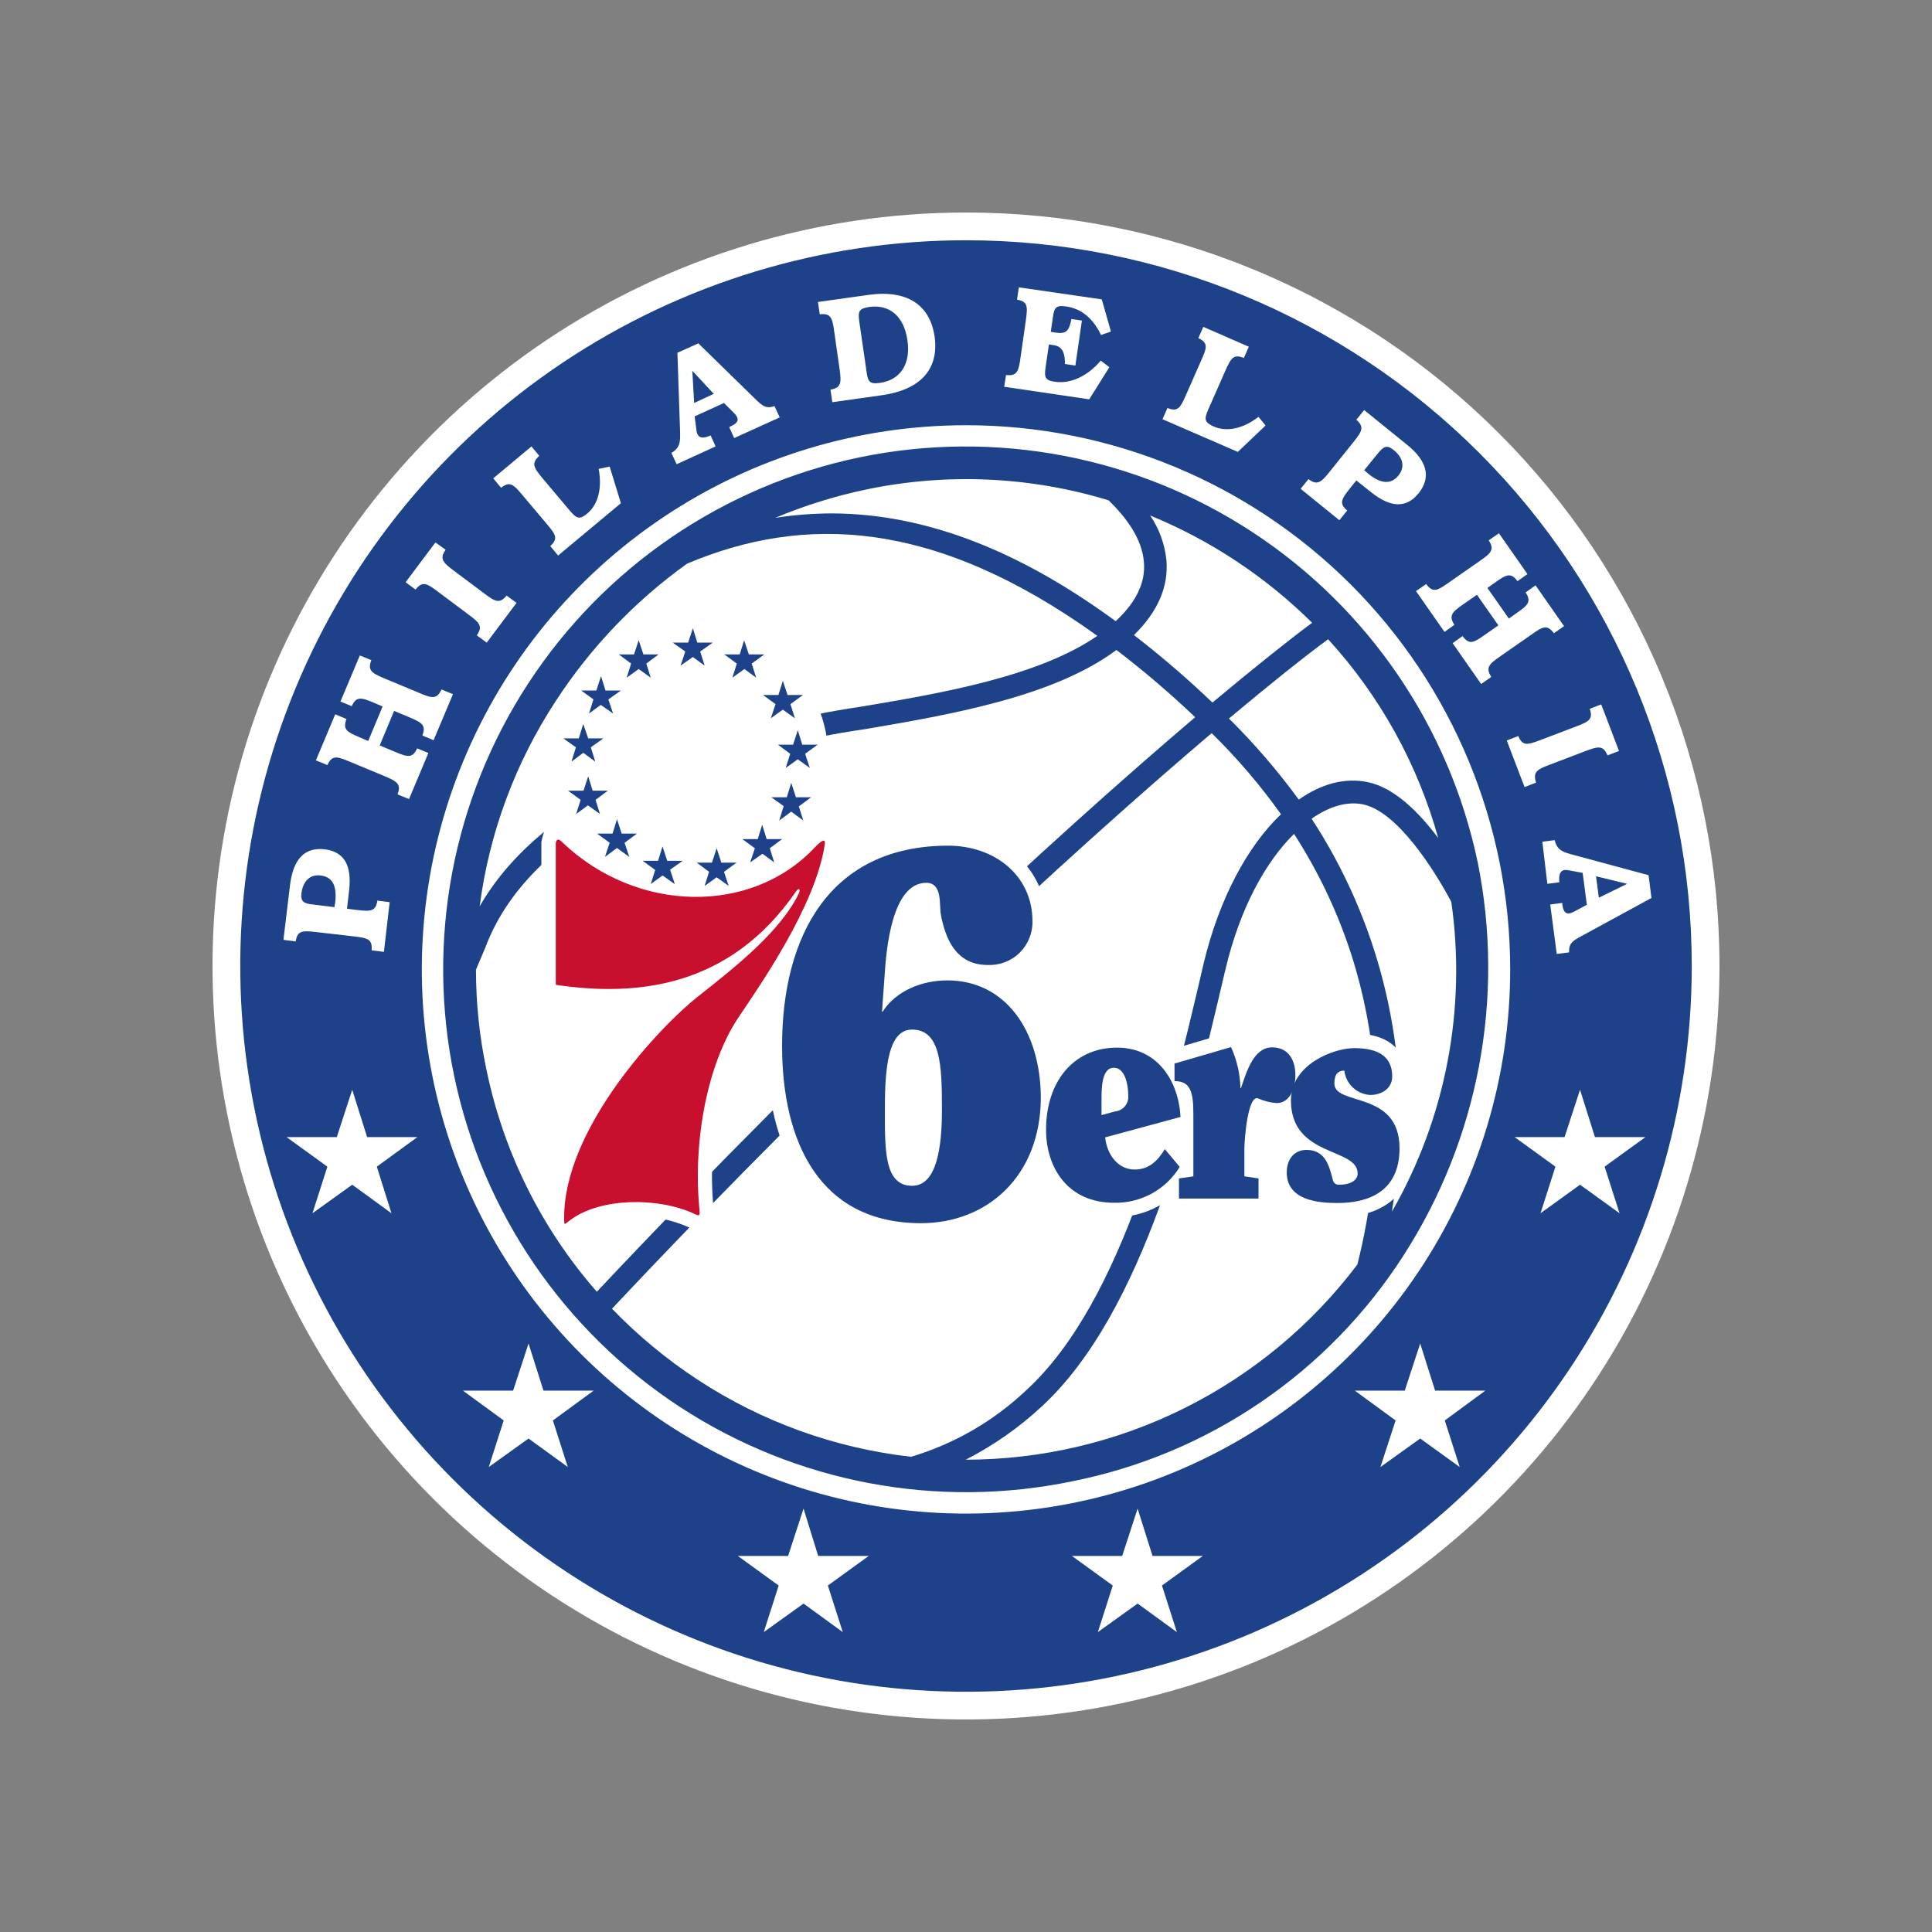 <svg width="100" height="100" viewBox="0 0 100 100" fill="none" xmlns="http://www.w3.org/2000/svg">
<rect x="0" y="0" width="100" height="100" fill="#808080" stroke="none"/>
<g clip-path="url(#clip0_292_1342)">
<path d="M89 50C89 57.714 86.713 65.254 82.427 71.667C78.142 78.081 72.051 83.079 64.925 86.031C57.798 88.983 49.957 89.755 42.392 88.251C34.826 86.746 27.877 83.031 22.423 77.577C16.969 72.123 13.254 65.174 11.749 57.608C10.245 50.043 11.017 42.202 13.969 35.075C16.921 27.949 21.919 21.858 28.333 17.573C34.746 13.287 42.286 11 50 11C55.122 10.999 60.194 12.007 64.926 13.967C69.658 15.926 73.958 18.799 77.579 22.421C81.201 26.042 84.074 30.342 86.033 35.074C87.993 39.806 89.001 44.878 89 50Z" fill="white"/>
<path d="M87.565 50.001C87.565 57.43 85.362 64.693 81.234 70.87C77.107 77.048 71.24 81.863 64.376 84.706C57.512 87.549 49.959 88.293 42.672 86.843C35.385 85.394 28.692 81.816 23.439 76.563C18.185 71.309 14.607 64.616 13.158 57.329C11.708 50.042 12.452 42.489 15.296 35.625C18.139 28.761 22.953 22.895 29.131 18.767C35.308 14.639 42.571 12.436 50.001 12.436C59.963 12.436 69.518 16.394 76.563 23.439C83.607 30.483 87.565 40.038 87.565 50.001Z" fill="#1D428A"/>
<path d="M18.231 56.405L19.003 58.856H21.603L19.504 60.386L20.262 62.797L18.231 61.321L16.173 62.797L16.945 60.386L14.832 58.856H17.432L18.231 56.405Z" fill="white"/>
<path d="M81.782 56.405L82.554 58.856H85.167L83.055 60.386L83.827 62.797L81.782 61.321L79.737 62.797L80.509 60.386L78.396 58.856H80.983L81.782 56.405Z" fill="white"/>
<path d="M27.357 69.541L28.13 71.978H30.729L28.617 73.522L29.389 75.933L27.357 74.457L25.299 75.933L26.071 73.522L23.959 71.978H26.559L27.357 69.541Z" fill="white"/>
<path d="M73.509 69.541L74.281 71.978H76.881L74.782 73.522L75.554 75.933L73.509 74.457L71.451 75.933L72.236 73.522L70.124 71.978H72.71L73.509 69.541Z" fill="white"/>
<path d="M41.591 78.085L42.349 80.537H44.963L42.85 82.067L43.622 84.477L41.591 83.001L39.533 84.477L40.304 82.067L38.192 80.537H40.792L41.591 78.085Z" fill="white"/>
<path d="M58.883 78.085L59.655 80.537H62.255L60.143 82.067L60.914 84.477L58.883 83.001L56.825 84.477L57.597 82.067L55.484 80.537H58.084L58.883 78.085Z" fill="white"/>
<path d="M78.167 50.176C78.167 55.747 76.515 61.193 73.42 65.825C70.325 70.457 65.926 74.067 60.78 76.199C55.633 78.331 49.969 78.889 44.506 77.802C39.042 76.715 34.023 74.032 30.084 70.093C26.145 66.154 23.462 61.135 22.375 55.672C21.288 50.208 21.846 44.544 23.978 39.398C26.11 34.251 29.72 29.852 34.352 26.757C38.984 23.662 44.43 22.01 50.001 22.01C53.7 22.009 57.363 22.737 60.78 24.153C64.198 25.568 67.303 27.643 69.919 30.258C72.534 32.874 74.609 35.979 76.024 39.397C77.44 42.814 78.168 46.477 78.167 50.176Z" fill="white"/>
<path d="M23.512 55.715C24.983 62.739 29.183 68.891 35.188 72.82C41.194 76.748 48.514 78.131 55.538 76.664C59.026 75.964 62.337 74.57 65.275 72.564C68.213 70.559 70.719 67.983 72.641 64.991C76.523 58.965 77.903 51.664 76.487 44.638C75.015 37.616 70.818 31.466 64.816 27.536C58.815 23.606 51.499 22.217 44.475 23.675C40.994 24.402 37.691 25.807 34.754 27.81C31.816 29.814 29.302 32.377 27.356 35.352C25.409 38.327 24.067 41.657 23.408 45.151C22.749 48.645 22.784 52.234 23.512 55.715Z" fill="#1D428A"/>
<path d="M59.208 29.092C59.303 30.148 58.802 31.177 57.746 32.152C52.667 28.428 47.833 26.6 43.094 26.573C42.101 26.574 41.109 26.651 40.128 26.803C41.64 26.168 43.209 25.678 44.813 25.341C48.982 24.464 53.305 24.655 57.38 25.896C58.26 26.749 59.113 27.86 59.208 29.092Z" fill="white"/>
<path d="M53.913 72.805C59.248 67.903 61.726 57.408 63.202 51.138L63.432 50.163C64.191 46.967 65.531 44.584 66.98 43.162C72.329 51.477 71.612 60.062 70.257 65.452C67.889 68.587 64.825 71.131 61.308 72.884C57.791 74.637 53.915 75.55 49.986 75.554C51.415 74.823 52.737 73.898 53.913 72.805Z" fill="white"/>
<path d="M63.61 37.19C65.776 35.376 67.51 33.994 68.742 33.087C71.426 36.021 73.379 39.547 74.443 43.379C73.441 42.038 72.168 40.765 70.787 40.481C69.595 40.237 68.376 40.575 67.225 41.388C66.134 39.895 64.925 38.491 63.61 37.19Z" fill="white"/>
<path d="M25.124 49.039C27.588 42.431 36.621 39.722 40.02 38.707L40.169 38.666C41.676 38.273 43.204 37.966 44.746 37.745C49.12 37 54.523 36.08 57.786 33.642C59.207 34.728 60.567 35.89 61.862 37.122C54.482 43.392 43.066 53.928 30.892 66.86C28.025 63.587 26.056 59.625 25.178 55.363C24.817 53.662 24.636 51.928 24.636 50.19C24.921 49.513 25.124 49.039 25.124 49.039Z" fill="white"/>
<path d="M62.755 36.364C61.463 35.129 60.107 33.963 58.693 32.871C59.925 31.666 60.494 30.366 60.372 28.984C60.288 28.159 59.999 27.368 59.532 26.682C62.663 27.967 65.51 29.854 67.915 32.234C66.642 33.182 64.895 34.577 62.755 36.364Z" fill="white"/>
<path d="M56.798 32.911C53.738 35.023 48.673 35.89 44.543 36.581C42.957 36.814 41.384 37.131 39.831 37.528L39.682 37.569C36.418 38.544 28.212 40.995 24.827 46.913C25.321 43.117 26.669 39.483 28.767 36.283C30.571 33.511 32.877 31.099 35.565 29.173C41.578 26.641 48.322 26.817 56.798 32.911Z" fill="white"/>
<path d="M70.543 41.632C72.317 41.998 74.213 44.977 75.12 46.683C75.911 52.221 74.829 57.864 72.046 62.716C72.182 61.863 72.29 60.956 72.371 60.008C72.874 53.796 71.298 47.594 67.889 42.377C68.81 41.727 69.731 41.469 70.543 41.632Z" fill="white"/>
<path d="M62.715 37.947C64.032 39.238 65.233 40.643 66.303 42.145C64.57 43.797 63.094 46.533 62.295 49.891L62.065 50.88C60.616 57.028 58.192 67.306 53.127 71.95C51.435 73.554 49.39 74.737 47.156 75.403C43.21 74.957 39.425 73.589 36.106 71.409C34.498 70.354 33.012 69.123 31.677 67.739C43.973 54.658 55.43 44.136 62.715 37.947Z" fill="white"/>
<path d="M57.002 57.705L57.692 57.516C58.112 57.407 58.383 57.272 58.383 56.663C58.383 56.162 58.248 55.254 57.638 55.254C57.002 55.254 57.002 56.338 57.002 56.92V57.705Z" fill="white"/>
<path d="M48.754 57.327C48.754 55.16 48.673 53.291 47.21 53.291C46.018 53.291 45.802 55.16 45.802 57.327C45.802 59.494 45.734 61.376 47.21 61.376C48.442 61.362 48.754 59.494 48.754 57.327Z" fill="white"/>
<path d="M57.002 57.705L57.692 57.516C58.112 57.407 58.383 57.272 58.383 56.663C58.383 56.162 58.248 55.254 57.638 55.254C57.002 55.254 57.002 56.338 57.002 56.92V57.705Z" fill="white"/>
<path d="M45.626 52.357H45.653C46.357 51.26 47.698 50.732 49.011 50.732C51.991 50.732 53.819 53.305 53.819 56.758C53.819 60.848 51.043 63.285 47.617 63.285C42.349 63.285 40.426 59.033 40.426 54.104C40.426 48.43 42.891 43.745 49.025 43.745C51.422 43.745 53.385 45.288 53.385 47.645C53.395 47.949 53.341 48.253 53.227 48.536C53.114 48.819 52.943 49.075 52.725 49.289C52.508 49.503 52.249 49.669 51.964 49.778C51.679 49.886 51.374 49.934 51.07 49.92C49.418 49.92 48.89 48.538 48.646 47.32C48.551 46.805 48.741 45.667 47.888 45.667C46.1 45.667 45.816 49.161 45.734 50.448L45.626 52.357Z" fill="white"/>
<path d="M48.754 57.327C48.754 55.16 48.673 53.291 47.21 53.291C46.018 53.291 45.802 55.16 45.802 57.327C45.802 59.494 45.734 61.376 47.21 61.376C48.442 61.362 48.754 59.494 48.754 57.327Z" fill="white"/>
<path d="M16.81 43.961C17.812 44.083 18.219 44.787 18.07 46.087L17.961 47.035L18.503 47.103C19.194 47.184 19.451 47.17 19.532 46.615L20.169 46.696L19.871 49.269L19.234 49.188C19.288 48.619 19.031 48.552 18.34 48.47L16.336 48.24C15.646 48.159 15.388 48.172 15.307 48.728L14.671 48.646L15.009 45.83C15.172 44.449 15.781 43.839 16.81 43.961ZM17.352 46.696C17.447 45.843 17.203 45.383 16.594 45.315C16.066 45.248 15.686 45.586 15.605 46.222C15.551 46.669 15.713 46.764 16.201 46.818L17.311 46.954C17.325 46.873 17.338 46.791 17.352 46.696Z" fill="white"/>
<path d="M20.575 41.117C20.778 40.589 20.561 40.453 19.925 40.182L18.069 39.411C17.433 39.14 17.176 39.086 16.945 39.6L16.35 39.356L17.352 36.973L17.934 37.217C17.731 37.745 17.948 37.88 18.584 38.151L19.058 38.354L19.803 36.567L19.329 36.364C18.692 36.093 18.435 36.039 18.205 36.553L17.622 36.31L18.625 33.926L19.221 34.17C19.017 34.698 19.234 34.834 19.87 35.104L21.726 35.876C22.362 36.147 22.619 36.201 22.85 35.687L23.445 35.93L22.443 38.314L21.861 38.07C22.064 37.542 21.848 37.407 21.211 37.136L20.399 36.797L19.654 38.585L20.466 38.923C21.103 39.194 21.36 39.248 21.59 38.734L22.172 38.977L21.171 41.361L20.575 41.117Z" fill="white"/>
<path d="M23.066 28.456C22.741 28.917 22.917 29.106 23.473 29.526L25.084 30.731C25.639 31.151 25.869 31.259 26.221 30.826L26.736 31.205L25.192 33.264L24.678 32.884C25.003 32.424 24.827 32.234 24.258 31.815L22.646 30.609C22.091 30.19 21.861 30.068 21.509 30.515L20.994 30.136L22.538 28.077L23.066 28.456Z" fill="white"/>
<path d="M28.888 28.754L28.482 28.266C28.902 27.887 28.766 27.671 28.319 27.142L27.019 25.599C26.573 25.07 26.383 24.894 25.936 25.247L25.53 24.759L27.507 23.107L27.913 23.594C27.493 23.974 27.615 24.19 28.062 24.732L29.511 26.452C29.85 26.844 29.999 26.912 30.405 26.574C30.947 26.113 31.177 25.301 30.987 24.271L31.556 24.15L32.138 26.046L28.888 28.754Z" fill="white"/>
<path d="M35.022 24.028L34.751 23.445C35.239 23.148 35.212 22.823 35.198 22.254L35.063 18.259L36.146 17.771L39.125 20.683C39.464 21.008 39.653 21.17 40.087 21.021L40.358 21.604L38.001 22.674L37.744 22.105C37.764 22.101 37.783 22.092 37.798 22.078C38.123 21.929 38.245 21.793 38.15 21.59C38.118 21.519 38.072 21.455 38.015 21.401L37.473 20.859L35.956 21.55L36.051 22.294C36.057 22.35 36.07 22.405 36.092 22.457C36.2 22.687 36.417 22.701 36.782 22.538L37.04 23.107L35.022 24.028ZM36.945 20.385L35.835 19.193L35.929 20.859L36.945 20.385Z" fill="white"/>
<path d="M42.986 20.168C43.541 20.073 43.554 19.816 43.459 19.125L43.175 17.134C43.08 16.444 42.999 16.2 42.43 16.268L42.335 15.631L44.935 15.266C46.94 14.981 48.131 15.767 48.375 17.419C48.605 19.084 47.684 20.154 45.68 20.452L43.08 20.818L42.986 20.168ZM44.854 19.247C44.922 19.762 45.017 19.897 45.558 19.816C46.587 19.667 47.156 18.854 46.967 17.608C46.791 16.363 46.032 15.74 44.99 15.889C44.448 15.97 44.407 16.119 44.475 16.633L44.854 19.247Z" fill="white"/>
<path d="M52.072 19.41C52.627 19.478 52.722 19.234 52.817 18.543L53.101 16.553C53.196 15.862 53.196 15.605 52.641 15.51L52.736 14.873L57.028 15.496L57.502 17.162L56.988 17.338C56.568 16.471 55.972 15.97 55.173 15.862C54.658 15.781 54.564 15.93 54.496 16.431L54.388 17.176L54.632 17.216C55.173 17.297 55.336 17.148 55.458 16.512L55.999 16.593L55.661 18.922L55.119 18.841C55.133 18.232 54.956 17.92 54.537 17.866L54.293 17.826L54.117 19.031C54.049 19.532 54.09 19.694 54.618 19.762C55.376 19.87 56.27 19.505 56.974 18.665L57.421 19.004L56.378 20.669L51.977 20.019L52.072 19.41Z" fill="white"/>
<path d="M60.17 21.698L60.428 21.116C60.956 21.333 61.091 21.116 61.376 20.466L62.188 18.624C62.472 17.988 62.54 17.744 62.026 17.5L62.283 16.918L64.639 17.947L64.382 18.529C63.854 18.313 63.718 18.529 63.434 19.166L62.527 21.224C62.324 21.698 62.337 21.861 62.825 22.077C63.475 22.362 64.314 22.213 65.14 21.576L65.506 22.023L64.07 23.391L60.17 21.698Z" fill="white"/>
<path d="M73.427 25.531C72.791 26.316 71.978 26.289 70.949 25.463L70.204 24.867L69.866 25.287C69.432 25.829 69.297 26.059 69.73 26.425L69.324 26.926L67.32 25.301L67.726 24.8C68.173 25.138 68.376 24.976 68.809 24.434L70.069 22.863C70.502 22.322 70.624 22.091 70.204 21.726L70.61 21.225L72.818 23.012C73.888 23.865 74.077 24.718 73.427 25.531ZM70.814 24.515C71.477 25.057 72.005 25.084 72.384 24.61C72.723 24.19 72.642 23.703 72.141 23.297C71.789 23.012 71.626 23.093 71.315 23.473L70.61 24.339C70.692 24.407 70.759 24.461 70.814 24.515Z" fill="white"/>
<path d="M73.819 30.23C74.158 30.69 74.388 30.582 74.957 30.175L76.609 29.024C77.177 28.632 77.367 28.442 77.056 27.968L77.584 27.602L79.06 29.715L78.545 30.081C78.207 29.62 77.976 29.729 77.408 30.135L76.988 30.433L78.098 32.017L78.518 31.719C79.087 31.326 79.276 31.137 78.965 30.663L79.48 30.297L80.956 32.41L80.427 32.776C80.089 32.315 79.859 32.423 79.29 32.83L77.638 33.981C77.069 34.373 76.88 34.563 77.191 35.037L76.663 35.403L75.187 33.29L75.701 32.924C76.04 33.385 76.27 33.276 76.839 32.87L77.557 32.369L76.446 30.785L75.728 31.286C75.16 31.679 74.97 31.868 75.282 32.342L74.767 32.708L73.291 30.595L73.819 30.23Z" fill="white"/>
<path d="M83.204 39.1C82.987 38.572 82.73 38.626 82.08 38.869L80.197 39.587C79.547 39.831 79.331 39.966 79.507 40.508L78.911 40.738L77.99 38.328L78.586 38.097C78.802 38.626 79.06 38.558 79.71 38.314L81.592 37.596C82.242 37.353 82.472 37.217 82.283 36.689L82.879 36.459L83.799 38.869L83.204 39.1Z" fill="white"/>
<path d="M79.832 43.567L80.469 43.486C80.604 44.041 80.929 44.109 81.471 44.258L85.33 45.3L85.479 46.479L81.823 48.469C81.403 48.699 81.2 48.821 81.214 49.295L80.577 49.377L80.239 46.817L80.862 46.736V46.79C80.902 47.142 81.011 47.305 81.227 47.278C81.308 47.263 81.385 47.235 81.457 47.196L82.135 46.831L81.918 45.179L81.173 45.043C81.115 45.032 81.056 45.027 80.997 45.03C80.753 45.057 80.672 45.273 80.713 45.666L80.09 45.747L79.832 43.567ZM82.757 46.465L84.22 45.747L82.609 45.355L82.757 46.465Z" fill="white"/>
<path d="M65.83 53.467C65.573 53.467 65.319 53.523 65.085 53.63C64.851 53.738 64.643 53.894 64.476 54.09C64.435 54.008 64.408 53.927 64.368 53.859L64.083 53.304L60.034 54.496V56.717H60.779C60.847 56.717 60.887 56.73 60.901 56.717C60.997 57.023 61.029 57.346 60.996 57.665V60.237L60.251 60.346V62.783H65.857V60.346L65.126 60.237V59.479C65.143 58.892 65.211 58.308 65.329 57.732C65.566 57.806 65.812 57.843 66.06 57.841C67.062 57.841 67.766 56.933 67.766 55.647C67.78 54.347 66.995 53.467 65.83 53.467Z" fill="white"/>
<path d="M72.858 56.054C72.818 55.941 72.795 55.822 72.79 55.702C72.79 55.038 72.52 53.495 70.069 53.495C68.715 53.495 66.047 54.537 66.047 56.961C66.024 57.693 66.254 58.41 66.697 58.992C66.417 59.172 66.19 59.421 66.038 59.716C65.886 60.011 65.814 60.34 65.83 60.672C65.83 61.538 66.263 63.001 69.202 63.001C71.721 63.001 73.156 61.701 73.156 59.426C73.17 57.259 72.98 56.541 72.858 56.054Z" fill="white"/>
<path d="M43.228 43.026C43.153 42.938 43.06 42.867 42.955 42.818C42.849 42.769 42.735 42.743 42.619 42.742C42.254 42.742 41.956 42.972 41.603 43.352C41.002 43.98 40.276 44.478 39.471 44.811C38.667 45.144 37.802 45.307 36.932 45.288C34.494 45.288 31.921 44.164 29.876 42.214C29.798 42.136 29.705 42.075 29.603 42.033C29.501 41.991 29.391 41.97 29.281 41.97C28.279 41.97 28.021 43.568 28.021 43.595V51.625L28.658 51.72C30.79 52.088 32.976 52.009 35.076 51.49C33.018 53.332 28.387 58.342 28.455 63.109C28.468 63.989 29.01 64.084 29.24 64.084C29.469 64.08 29.687 63.988 29.849 63.827C29.89 63.799 29.931 63.759 29.971 63.732C30.85 63.183 31.875 62.914 32.91 62.96C33.846 62.947 34.775 63.136 35.632 63.515C35.785 63.6 35.957 63.646 36.133 63.65C36.244 63.651 36.355 63.629 36.458 63.584C36.56 63.54 36.652 63.475 36.728 63.393C36.824 63.273 36.892 63.133 36.928 62.983C36.963 62.833 36.964 62.677 36.932 62.526C36.593 59.06 37.351 55.282 38.828 53.102L39.044 52.776C40.303 50.921 42.917 47.048 43.405 43.852C43.439 43.711 43.442 43.562 43.411 43.419C43.381 43.276 43.318 43.142 43.228 43.026Z" fill="white"/>
<path d="M61.876 58.368L61.835 57.759C61.814 57.375 61.755 56.994 61.659 56.621L61.632 55.917L61.496 56.12C61.243 55.342 60.747 54.665 60.083 54.188C59.418 53.711 58.618 53.458 57.8 53.466C55.2 53.466 53.385 55.524 53.385 58.463C53.385 60.724 54.712 62.999 57.651 62.999C58.46 63.011 59.258 62.812 59.968 62.423C60.677 62.033 61.274 61.467 61.7 60.779L61.808 60.589L61.727 58.409L61.876 58.368ZM58.72 59.776C58.594 59.773 58.472 59.734 58.367 59.665C58.261 59.595 58.178 59.498 58.125 59.384L59.56 58.991C59.338 59.309 59.052 59.576 58.72 59.776Z" fill="white"/>
<path d="M52.194 51.26C52.045 51.056 51.883 50.813 51.748 50.61C52.436 50.49 53.058 50.125 53.499 49.583C53.94 49.04 54.169 48.356 54.144 47.657C54.144 45.003 51.951 43.013 49.039 43.013C43.189 43.013 39.682 47.17 39.682 54.117C39.682 60.427 42.58 64.043 47.617 64.043C51.707 64.043 54.564 61.05 54.564 56.771C54.578 54.631 53.142 52.6 52.194 51.26Z" fill="white"/>
<path d="M58.734 60.535C57.827 60.535 57.285 59.709 57.204 58.869L61.104 57.813C60.996 55.904 59.885 54.225 57.813 54.225C55.606 54.225 54.144 55.944 54.144 58.477C54.144 60.454 55.281 62.255 57.664 62.255C58.344 62.269 59.015 62.105 59.611 61.78C60.207 61.455 60.708 60.979 61.063 60.4L60.291 59.479C59.926 60.075 59.479 60.535 58.734 60.535ZM57.014 56.933C57.014 56.351 57.014 55.267 57.651 55.267C58.247 55.267 58.396 56.175 58.396 56.676C58.409 56.777 58.401 56.881 58.373 56.98C58.345 57.078 58.297 57.17 58.233 57.25C58.168 57.33 58.088 57.395 57.998 57.444C57.907 57.491 57.807 57.52 57.705 57.529L57.014 57.718V56.933Z" fill="#1D428A"/>
<path d="M65.14 62.038H61.023V60.995L61.768 60.887V57.664C61.768 56.513 61.619 55.958 60.793 55.958V55.05L63.718 54.197C64.022 54.866 64.188 55.589 64.205 56.323H64.232C64.53 55.443 64.896 54.211 65.844 54.211C66.683 54.211 67.049 54.861 67.049 55.646C67.049 56.445 66.697 57.095 66.088 57.095C65.751 57.073 65.42 56.991 65.112 56.851C64.584 56.675 64.408 58.991 64.408 59.478V60.887L65.14 60.995L65.14 62.038Z" fill="#1D428A"/>
<path d="M72.06 55.714C72.06 56.35 71.504 56.675 70.922 56.675C70.586 56.656 70.268 56.52 70.022 56.289C69.777 56.059 69.621 55.75 69.582 55.416C69.284 55.416 69.067 55.565 69.067 56.079C69.067 57.271 72.439 56.418 72.439 59.437C72.439 61.699 70.8 62.268 69.229 62.268C68.268 62.268 66.602 62.146 66.602 60.683C66.602 60.02 66.968 59.519 67.632 59.519C68.647 59.519 68.823 60.453 68.999 61.117C69.022 61.185 69.069 61.243 69.131 61.28C69.193 61.317 69.266 61.331 69.338 61.32C69.879 61.32 70.272 61.103 70.272 60.737C70.272 59.383 66.819 59.911 66.819 56.959C66.819 55.091 69.026 54.251 70.096 54.251C71.301 54.251 72.06 54.657 72.06 55.714Z" fill="#1D428A"/>
<path d="M49.038 50.745C47.725 50.745 46.384 51.273 45.68 52.37H45.653L45.788 50.475C45.87 49.188 46.154 45.694 47.941 45.694C48.795 45.694 48.605 46.832 48.7 47.346C48.93 48.552 49.458 49.947 51.124 49.947C51.428 49.96 51.732 49.911 52.016 49.802C52.301 49.693 52.56 49.527 52.777 49.313C52.994 49.1 53.165 48.844 53.279 48.561C53.393 48.279 53.448 47.976 53.439 47.672C53.439 45.315 51.476 43.772 49.079 43.772C42.945 43.772 40.48 48.457 40.48 54.131C40.48 59.06 42.389 63.312 47.671 63.312C51.097 63.312 53.873 60.875 53.873 56.785C53.846 53.318 52.017 50.745 49.038 50.745ZM47.21 61.376C45.748 61.376 45.802 59.493 45.802 57.327C45.802 55.16 46.005 53.291 47.21 53.291C48.686 53.291 48.754 55.16 48.754 57.327C48.767 59.493 48.456 61.376 47.21 61.376Z" fill="#1D428A"/>
<path d="M28.767 43.662V50.974C32.857 51.584 37.745 51.178 41.212 46.127C41.361 45.91 41.442 46.059 41.347 46.248C40.386 48.212 38.097 50.027 36.12 51.584C34.224 53.074 29.133 58.409 29.2 63.108C29.2 63.474 29.214 63.365 29.539 63.135C31.083 61.984 34.102 61.957 35.958 62.837C36.215 62.959 36.242 62.918 36.202 62.593C35.849 58.95 36.662 54.983 38.219 52.667C39.289 51.069 42.187 46.953 42.688 43.73C42.742 43.391 42.566 43.445 42.146 43.892C38.869 47.359 32.952 47.264 29.119 43.608C28.889 43.35 28.781 43.459 28.767 43.662Z" fill="#C8102E"/>
<path d="M35.865 46.293C39.739 46.293 42.88 43.153 42.88 39.279C42.88 35.405 39.739 32.265 35.865 32.265C31.991 32.265 28.851 35.405 28.851 39.279C28.851 43.153 31.991 46.293 35.865 46.293Z" fill="white"/>
<path d="M35.862 32.517L36.093 33.262H36.892L36.242 33.722L36.472 34.454L35.862 34.007L35.226 34.454L35.47 33.722L34.82 33.262H35.619L35.862 32.517Z" fill="#1D428A"/>
<path d="M40.52 35.24L40.764 35.972H41.563L40.913 36.445L41.143 37.177L40.52 36.73L39.898 37.177L40.141 36.445L39.492 35.972H40.29L40.52 35.24Z" fill="#1D428A"/>
<path d="M38.517 33.141L38.76 33.872H39.559L38.909 34.346L39.139 35.077L38.53 34.63L37.907 35.077L38.137 34.346L37.487 33.872H38.286L38.517 33.141Z" fill="#1D428A"/>
<path d="M41.293 37.798L41.524 38.543H42.323L41.673 39.017L41.916 39.748L41.293 39.301L40.67 39.748L40.901 39.017L40.264 38.543H41.05L41.293 37.798Z" fill="#1D428A"/>
<path d="M40.954 40.521L41.198 41.266H41.983L41.347 41.74L41.577 42.471L40.954 42.011L40.331 42.471L40.562 41.726L39.925 41.266H40.724L40.954 40.521Z" fill="#1D428A"/>
<path d="M39.451 42.688L39.681 43.432H40.48L39.844 43.906L40.074 44.638L39.465 44.191L38.828 44.638L39.072 43.906L38.422 43.432H39.221L39.451 42.688Z" fill="#1D428A"/>
<path d="M37.094 43.906L37.338 44.651H38.123L37.474 45.125L37.717 45.856L37.094 45.409L36.471 45.856L36.702 45.125L36.065 44.651H36.85L37.094 43.906Z" fill="#1D428A"/>
<path d="M31.11 34.996L30.866 35.74H30.081L30.717 36.201L30.487 36.932L31.096 36.485L31.733 36.932L31.489 36.201L32.139 35.74H31.34L31.11 34.996Z" fill="#1D428A"/>
<path d="M33.059 33.141L32.815 33.872H32.029L32.666 34.346L32.436 35.077L33.059 34.63L33.682 35.077L33.452 34.346L34.088 33.872H33.303L33.059 33.141Z" fill="#1D428A"/>
<path d="M30.189 37.474L29.958 38.219H29.159L29.809 38.679L29.579 39.424L30.189 38.964L30.811 39.424L30.581 38.679L31.231 38.219H30.446L30.189 37.474Z" fill="#1D428A"/>
<path d="M30.446 40.182L30.202 40.926H29.403L30.053 41.4L29.823 42.132L30.432 41.685L31.055 42.132L30.825 41.4L31.462 40.926H30.676L30.446 40.182Z" fill="#1D428A"/>
<path d="M31.935 42.403L31.705 43.148H30.906L31.556 43.622L31.312 44.353L31.935 43.893L32.572 44.353L32.328 43.622L32.965 43.148H32.179L31.935 42.403Z" fill="#1D428A"/>
<path d="M34.292 43.811L34.061 44.556H33.263L33.913 45.03L33.682 45.761L34.292 45.314L34.928 45.761L34.685 45.016L35.334 44.556H34.536L34.292 43.811Z" fill="#1D428A"/>
</g>
<defs>
<clipPath id="clip0_292_1342">
<rect width="78" height="78" fill="white" transform="translate(11 11)"/>
</clipPath>
</defs>
</svg>
